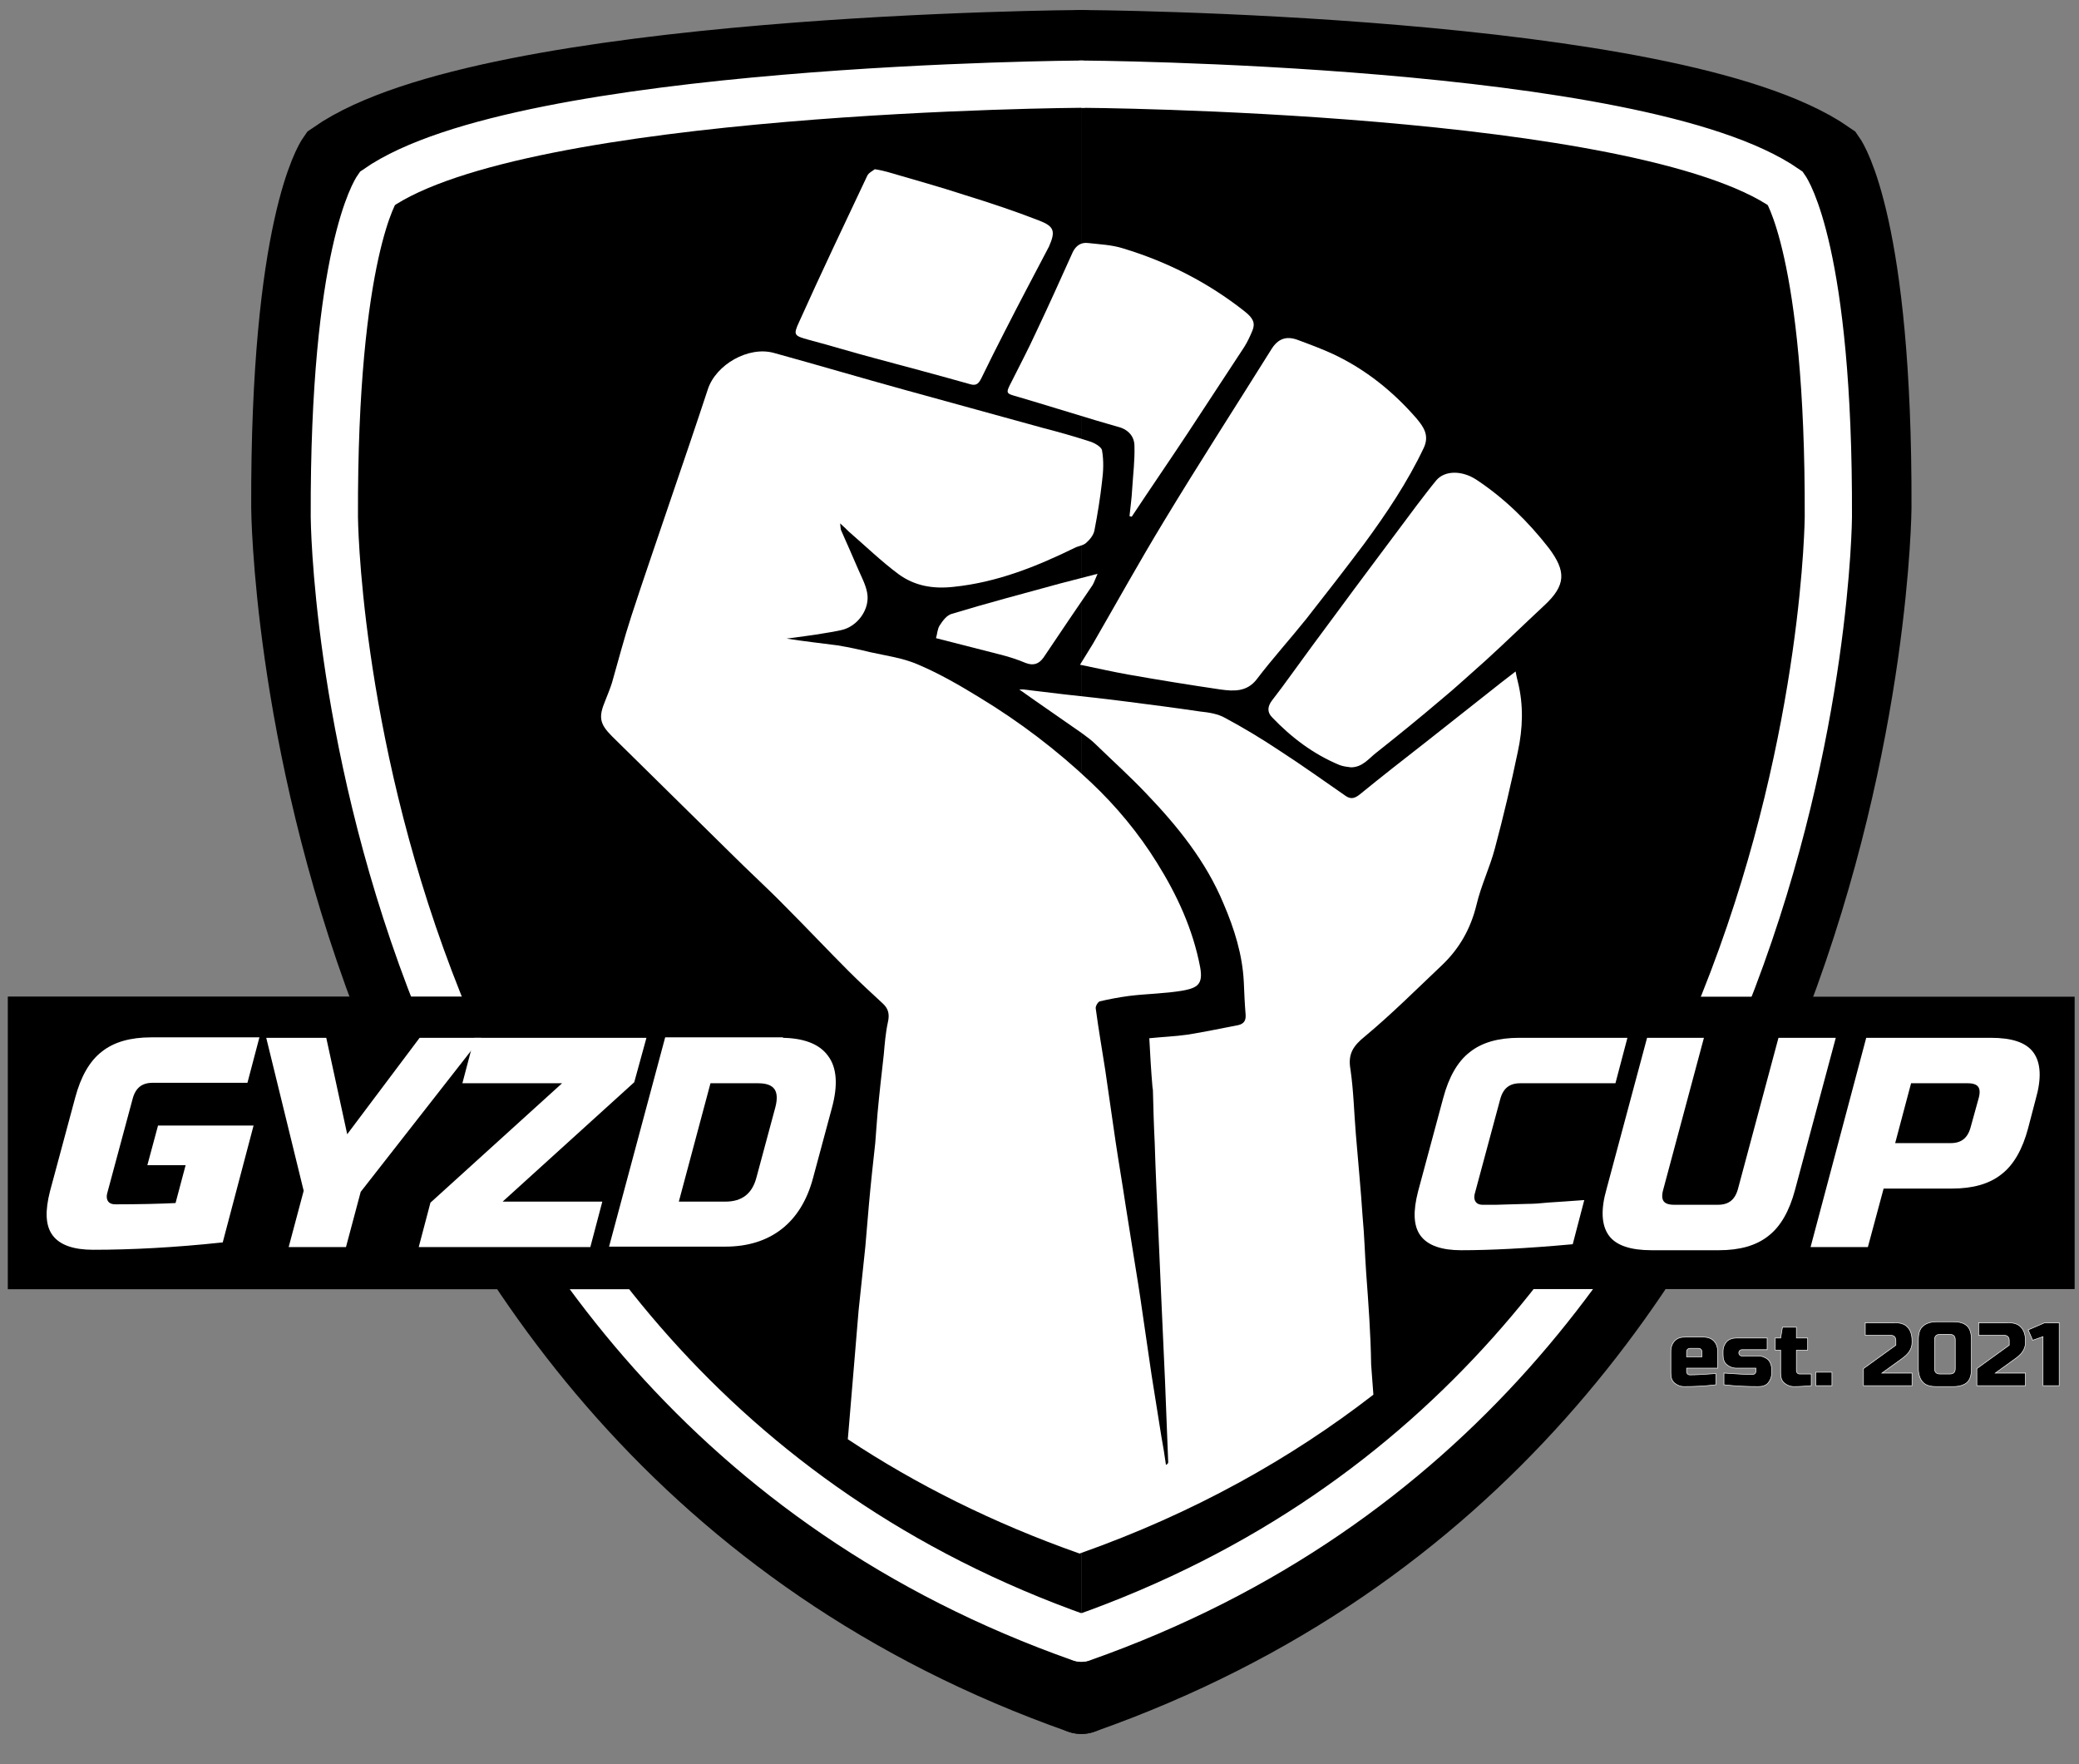 <?xml version="1.0" encoding="utf-8"?>
<!-- Generator: Adobe Illustrator 26.0.3, SVG Export Plug-In . SVG Version: 6.00 Build 0)  -->
<svg version="1.1" id="Vrstva_1" xmlns="http://www.w3.org/2000/svg" xmlns:xlink="http://www.w3.org/1999/xlink" x="0px" y="0px"
	 viewBox="0 0 462 392" style="enable-background:new 0 0 462 392;" xml:space="preserve">
<rect x="0" y="0" width="462" height="392" fill="#808080" stroke="none"/>
<style type="text/css">
	.st0{stroke:#000000;stroke-width:17.754;stroke-miterlimit:10;}
	.st1{stroke:#000000;stroke-width:17.754;stroke-linecap:round;stroke-miterlimit:10;}
	.st2{stroke:#FFFFFF;stroke-width:10.5;stroke-miterlimit:10;}
	.st3{stroke:#FFFFFF;stroke-width:10.5;stroke-linecap:round;stroke-miterlimit:10;}
	.st4{stroke:#000000;stroke-width:0.864;stroke-miterlimit:10;}
	.st5{stroke:#000000;stroke-width:0.93;stroke-miterlimit:10;}
	.st6{fill:#FFFFFF;}
	.st7{stroke:#FFFFFF;stroke-width:0.125;stroke-miterlimit:10;}
	.st8{fill:#FFFFFF;stroke:#FFFFFF;stroke-miterlimit:10;}
</style>
<g>
	<path class="st0" d="M102.6-8.4"/>
	<path class="st0" d="M102.6-8.4"/>
	<g>
		<path class="st1" d="M240.3,11.1c0,0,131.4,0.7,165.6,24.5c0,0,10.2,14.7,10,77.2c0,0-1.4,202.2-175.6,263.6"/>
		<path class="st1" d="M240.3,11.1c0,0-131.4,0.7-165.6,24.5c0,0-10.2,14.7-10,77.2c0,0,1.4,202.2,175.6,263.6"/>
	</g>
</g>
<g>
	<path class="st2" d="M110.2,0.2"/>
	<path class="st2" d="M110.2,0.2"/>
	<g>
		<path class="st3" d="M240.3,18.7c0,0,124.2,0.7,156.5,23.2c0,0,9.7,13.9,9.5,73c0,0-1.3,191.1-165.9,249.1"/>
		<path class="st3" d="M240.3,18.7c0,0-124.2,0.7-156.5,23.2c0,0-9.7,13.9-9.5,73c0,0,1.3,191.1,165.9,249.1"/>
	</g>
</g>
<rect x="329.1" y="221.9" class="st4" width="131.5" height="64.1"/>
<rect x="2.2" y="221.9" class="st5" width="152.6" height="64.1"/>
<g>
	<path class="st6" d="M303.6,282.9c-0.3-4.2-0.4-8.4-0.8-12.6c-0.4-6.1-1-12.2-1.5-18.3c-0.4-4.8-0.5-9.6-1.2-14.4
		c-0.6-3.4,0.6-5.2,3.2-7.3c6-5,11.5-10.5,17.1-15.8c3.9-3.7,6.4-8.1,7.7-13.4c1-4.3,3-8.4,4.1-12.6c1.9-7.1,3.6-14.3,5.1-21.5
		c1.1-5.1,1.3-10.3,0-15.5c-0.2-0.7-0.3-1.3-0.5-2.3c-2.2,1.7-4.3,3.3-6.4,5c-4.4,3.5-8.9,7-13.3,10.5c-5,3.9-10,7.8-14.9,11.8
		c-1,0.8-1.9,1.2-3.1,0.4c-4.9-3.4-9.8-6.9-14.9-10.2c-3.9-2.6-7.9-5-12-7.2c-1.6-0.9-3.6-1.2-5.5-1.4c-5.4-0.8-10.8-1.5-16.3-2.2
		c-4.6-0.6-9.2-1.1-13.8-1.6c-3.1-0.4-6.1-0.7-9.2-1.1c-0.4,0-0.8,0-0.9,0c4.5,3.2,9.2,6.4,13.9,9.7c1.1,0.8,2.2,1.6,3.2,2.6
		c3.7,3.6,7.6,7.1,11.1,10.8c7,7.3,13.3,15.1,17.2,24.5c2.4,5.6,4.2,11.3,4.5,17.4c0.1,2.4,0.2,4.8,0.4,7.2c0.1,1.3-0.3,2.1-1.7,2.4
		c-3.7,0.7-7.4,1.5-11.2,2.1c-2.8,0.4-5.6,0.5-8.5,0.8c0.2,3.8,0.4,7.3,0.7,10.8c0,0.2,0.1,0.5,0.1,0.7c0.1,3.9,0.2,7.8,0.4,11.7
		c0.2,6.5,0.5,12.9,0.8,19.4c0.2,5.3,0.5,10.7,0.7,16c0.3,5.9,0.5,11.8,0.8,17.7c0.2,6,0.5,11.9,0.7,17.9c0,0.2-0.1,0.4-0.5,0.6
		c-0.3-2.1-0.6-4.1-1-6.2c-0.7-4.6-1.5-9.2-2.2-13.8c-0.7-4.6-1.3-9.1-2-13.7c-0.6-4.3-1.3-8.6-2-12.9c-0.6-3.8-1.2-7.5-1.8-11.3
		c-0.7-4.7-1.5-9.3-2.2-14c-0.8-5.3-1.5-10.6-2.3-15.9c-0.7-4.5-1.5-9.1-2.1-13.6c-0.1-0.5,0.5-1.5,0.9-1.6c2.1-0.5,4.3-0.9,6.5-1.2
		c4-0.5,8-0.5,12-1.2c3.2-0.6,4.5-1.4,3.8-5.2c-1.6-8.4-5.1-16-9.6-23.2c-4.1-6.6-9-12.5-14.6-17.8c-7.6-7.2-15.9-13.5-24.8-18.9
		c-4.4-2.7-8.9-5.3-13.6-7.3c-3.4-1.5-7.2-2-10.8-2.8c-2.4-0.6-4.8-1.1-7.2-1.5c-3.8-0.5-7.5-0.9-11.3-1.5c2.8-0.4,5.6-0.7,8.4-1.2
		c1.3-0.2,2.5-0.4,3.8-0.7c3.6-0.8,6.4-4.7,5.7-8.3c-0.3-1.7-1.2-3.4-1.9-5c-1.3-3-2.6-6-3.9-8.9c-0.1-0.3-0.1-0.6-0.2-1.5
		c0.9,0.8,1.4,1.3,1.9,1.8c3.7,3.2,7.2,6.6,11.1,9.5c3.6,2.6,7.6,3.3,12.2,2.8c9.7-1,18.4-4.5,27-8.7c0.8-0.4,1.9-0.5,2.5-1.1
		c0.8-0.7,1.6-1.7,1.8-2.7c0.7-3.6,1.3-7.3,1.7-10.9c0.3-2.3,0.4-4.6,0-6.9c-0.1-0.8-1.7-1.7-2.7-2c-3.4-1.1-6.9-2.1-10.4-3
		c-10.2-2.8-20.3-5.6-30.5-8.4c-9.8-2.7-19.6-5.6-29.4-8.3c-5.6-1.5-12.8,2.6-14.6,8.1c-2.7,8.2-5.5,16.4-8.3,24.6
		c-2.9,8.6-5.9,17.2-8.7,25.8c-1.6,4.9-2.9,9.9-4.3,14.8c-0.4,1.3-1,2.7-1.5,4c-1.5,3.6-1.3,5.1,1.5,7.9c8.8,8.7,17.6,17.3,26.4,26
		c4,4,8.2,7.8,12.1,11.8c4.8,4.8,9.4,9.7,14.1,14.4c2.5,2.5,5,4.8,7.6,7.2c1.3,1.2,1.5,2.5,1.1,4.2c-0.5,2.3-0.7,4.8-0.9,7.1
		c-0.5,4.4-1,8.8-1.4,13.2c-0.2,2.1-0.3,4.3-0.5,6.5c-0.5,4.5-1,9.1-1.4,13.6c-0.3,3.1-0.5,6.3-0.8,9.4c-0.5,4.7-1,9.4-1.5,14.2
		c-0.3,3.2-0.5,6.4-0.8,9.6c-0.5,6-1,11.9-1.5,17.9c0,0.4-0.1,0.7-0.1,1.1c15.1,10,32.2,18.6,51.5,25.4c25.5-9,47.1-21.2,65.3-35.3
		c-0.2-2.2-0.3-4.5-0.5-6.7C304.6,296.4,304.1,289.7,303.6,282.9z"/>
	<path class="st6" d="M303.1,120.9c5-6.8,9.7-13.8,13.3-21.4c1.3-2.8-0.1-4.7-1.6-6.5c-5.2-6-11.3-10.9-18.5-14.3
		c-2.6-1.2-5.3-2.2-8-3.2c-2.5-0.9-4.3-0.2-5.7,2c-8,12.8-16.2,25.5-24,38.4c-5.4,8.9-10.5,18.1-15.7,27.1c-0.9,1.5-1.8,2.9-2.9,4.7
		c3.9,0.8,7.4,1.6,10.8,2.2c6.8,1.2,13.6,2.3,20.4,3.3c2.9,0.4,5.9,0.6,8.1-2.3c3.5-4.6,7.4-8.9,11-13.4
		C294.7,131.9,298.9,126.5,303.1,120.9z"/>
	<path class="st6" d="M328.1,106.6c-3.2-2.1-7-2.1-8.9,0.1c-1.5,1.8-2.9,3.7-4.3,5.5c-6.1,8.2-12.3,16.4-18.4,24.7
		c-3.3,4.4-6.5,8.8-9.7,13.2c-1.3,1.8-2.7,3.7-4.1,5.5c-1,1.3-1.2,2.6,0,3.8c4.3,4.5,9.2,8.2,15,10.6c0.8,0.3,1.7,0.4,2.5,0.5
		c2.6,0,4-2,5.7-3.3c4.8-3.8,9.6-7.7,14.3-11.7c3.4-2.8,6.6-5.8,9.9-8.7c4.4-4,8.6-8.1,13-12.2c5-4.6,4.9-7.7,1.1-12.8
		C339.6,115.9,334.3,110.7,328.1,106.6z"/>
	<path class="st6" d="M230.9,49c-5.4-2.1-10.8-3.9-16.3-5.6c-5.8-1.9-11.6-3.5-17.4-5.2c-0.8-0.2-1.5-0.4-2.8-0.6
		c-0.5,0.4-1.4,0.8-1.7,1.5c-5.1,10.8-10.2,21.5-15.1,32.4c-1.4,3-1.1,3.1,2.1,4c4.9,1.3,9.8,2.8,14.7,4.1
		c7.1,1.9,14.2,3.8,21.3,5.8c1.4,0.4,1.9-0.4,2.4-1.4c1.7-3.5,3.4-6.9,5.2-10.4c3.2-6.3,6.5-12.5,9.8-18.8
		C234.6,51.4,234.3,50.3,230.9,49z"/>
	<path class="st6" d="M252.1,99.1c0.1,3.1-0.3,6.3-0.5,9.5c-0.1,2.1-0.4,4.1-0.6,6.1c0.2,0,0.3,0.1,0.5,0.1
		c4.1-6.2,8.3-12.3,12.4-18.5c4.2-6.4,8.4-12.8,12.6-19.2c0.7-1.1,1.3-2.4,1.8-3.6c0.7-1.7,0.2-2.8-1.7-4.3c-8.1-6.4-17.1-11-27-14
		c-2.5-0.8-5.2-0.9-7.8-1.2c-1.6-0.2-2.7,0.6-3.4,2c-2.7,6-5.4,12-8.2,17.9c-1.7,3.7-3.6,7.3-5.4,10.9c-1.4,2.7-1.3,2.6,1.5,3.4
		c5.8,1.7,11.5,3.5,17.2,5.2c1.6,0.5,3.2,0.9,4.8,1.4C250.5,95.3,252.1,96.8,252.1,99.1z"/>
	<path class="st6" d="M243.9,127.5c-3.1,0.8-5.8,1.5-8.5,2.2c-8,2.2-16,4.3-23.9,6.7c-1.1,0.3-2,1.5-2.7,2.6
		c-0.5,0.8-0.5,1.8-0.8,2.8c4.7,1.2,9.4,2.4,14.1,3.6c2,0.5,3.9,1.1,5.8,1.9c1.8,0.7,3,0.2,4-1.2c3.6-5.4,7.3-10.8,10.9-16.1
		C243.2,129.3,243.4,128.6,243.9,127.5z"/>
</g>
<g>
	<path class="st7" d="M381.3,307.7c-2.6,0.3-4.9,0.4-7,0.4c-0.9,0-1.6-0.3-2.2-0.8s-0.8-1.3-0.8-2.2v-4.8c0-1,0.3-1.8,0.9-2.4
		c0.6-0.6,1.3-0.8,2.3-0.8h4c1,0,1.8,0.3,2.3,0.8c0.6,0.6,0.9,1.4,0.9,2.4v3.7h-6.9v0.8c0,0.2,0.1,0.4,0.2,0.5
		c0.1,0.1,0.3,0.2,0.5,0.2c1.3,0,3.3-0.1,5.8-0.3V307.7z M375.6,299.6c-0.5,0-0.8,0.3-0.8,0.8v1.1h3.4v-1.1c0-0.5-0.3-0.8-0.8-0.8
		H375.6z"/>
	<path class="st7" d="M383.1,305.1c2.7,0.2,4.8,0.3,6.4,0.3c0.2,0,0.4-0.1,0.5-0.2c0.1-0.1,0.2-0.3,0.2-0.5V304h-4.3
		c-0.9,0-1.6-0.3-2.2-0.8s-0.8-1.3-0.8-2.2v-0.7c0-0.9,0.3-1.6,0.8-2.2c0.5-0.5,1.3-0.8,2.2-0.8h6.8v2.6h-5.6
		c-0.2,0-0.4,0.1-0.5,0.2c-0.1,0.1-0.2,0.3-0.2,0.5s0.1,0.4,0.2,0.5c0.1,0.1,0.3,0.2,0.5,0.2h3.6c0.9,0,1.6,0.3,2.2,0.8
		c0.5,0.5,0.8,1.3,0.8,2.2v0.8c0,0.9-0.3,1.6-0.8,2.2s-1.3,0.8-2.2,0.8c-2.4,0-4.9-0.1-7.6-0.4V305.1z"/>
	<path class="st7" d="M402.5,307.9c-1.3,0.1-2.6,0.2-3.8,0.2c-0.9,0-1.6-0.3-2.2-0.8s-0.8-1.3-0.8-2.2V300h-1.2v-2.7h1.2l0.4-2.4
		h3.1v2.4h2.5v2.7h-2.5v4.6c0,0.2,0.1,0.4,0.2,0.5c0.1,0.1,0.3,0.2,0.5,0.2h2.6V307.9z"/>
	<path class="st7" d="M403.5,304.9h3.6v3h-3.6V304.9z"/>
	<path class="st7" d="M424.9,298.3c0,1.1-0.5,2.1-1.4,2.9c-0.3,0.3-0.6,0.5-1,0.8l-4.3,3.1h6.7v2.8h-10.8v-3.8l7.2-5.2v-1
		c0-0.8-0.4-1.2-1.2-1.2h-5.6v-2.8h6.4c1.4,0,2.4,0.3,3,1c0.6,0.6,1,1.6,1,3V298.3z"/>
	<path class="st7" d="M438.1,304.1c0,1.4-0.3,2.4-0.9,3c-0.6,0.6-1.7,1-3.1,1h-3.8c-1.4,0-2.4-0.3-3-1c-0.6-0.6-1-1.7-1-3v-6.4
		c0-1.4,0.3-2.4,1-3c0.6-0.6,1.7-1,3-1h3.8c1.4,0,2.4,0.3,3.1,1c0.6,0.6,0.9,1.7,0.9,3V304.1z M434.5,297.7c0-0.8-0.4-1.2-1.2-1.2
		h-2.2c-0.8,0-1.2,0.4-1.2,1.2v6.4c0,0.8,0.4,1.2,1.2,1.2h2.2c0.8,0,1.2-0.4,1.2-1.2V297.7z"/>
	<path class="st7" d="M450.1,298.3c0,1.1-0.5,2.1-1.4,2.9c-0.3,0.3-0.6,0.5-1,0.8l-4.3,3.1h6.7v2.8h-10.8v-3.8l7.2-5.2v-1
		c0-0.8-0.4-1.2-1.2-1.2h-5.6v-2.8h6.4c1.4,0,2.4,0.3,3,1c0.6,0.6,1,1.6,1,3V298.3z"/>
	<path class="st7" d="M454,307.9V297l-2.3,0.8l-1-2.3l3.7-1.6h3.2v14H454z"/>
</g>
<g>
	<path class="st8" d="M349.1,276c-9.9,0.9-18,1.3-24.4,1.3c-4.2,0-7.1-1-8.6-3c-1.5-2-1.6-5.1-0.5-9.4l5.6-20.8
		c1.2-4.5,3.1-7.9,5.7-9.9c2.6-2.1,6.2-3.1,10.7-3.1h23.4l-2.4,9.1h-20.8c-2.6,0-4.2,1.3-4.9,3.9l-5.6,20.8c-0.3,1-0.2,1.8,0.2,2.4
		c0.4,0.6,1.1,0.9,2,0.9s1.9,0,3,0c1.1,0,2.2-0.1,3.4-0.1c1.2,0,2.4-0.1,3.6-0.1c1.2,0,2.8-0.1,4.7-0.3c1.9-0.1,4.3-0.3,7.2-0.5
		L349.1,276z"/>
	<path class="st8" d="M395.6,231.1h11.7l-8.9,33.2c-1.2,4.5-3.1,7.9-5.7,9.9c-2.6,2.1-6.2,3.1-10.7,3.1h-15c-4.5,0-7.6-1-9.1-3.1
		c-1.5-2.1-1.7-5.4-0.4-9.9l8.9-33.2H378l-8.9,33.2c-0.7,2.6,0.3,3.9,2.9,3.9h9.8c2.6,0,4.2-1.3,4.9-3.9L395.6,231.1z"/>
	<path class="st8" d="M415.1,231.1h27.3c4.6,0,7.6,1,9.1,3.1c1.5,2.1,1.7,5.4,0.4,9.9l-1.7,6.5c-1.2,4.5-3.1,7.9-5.7,9.9
		c-2.6,2.1-6.2,3.1-10.7,3.1h-15.6l-3.5,13h-11.7L415.1,231.1z M440.2,244.1c0.7-2.6-0.3-3.9-2.9-3.9h-13l-3.8,14.3h13
		c2.6,0,4.2-1.3,4.9-3.9L440.2,244.1z"/>
</g>
<g>
	<path class="st8" d="M49.1,275.6c-10.4,1.1-19.9,1.6-28.4,1.6c-4.2,0-7.1-1-8.6-3c-1.5-2-1.6-5.1-0.5-9.4l5.6-20.8
		c1.2-4.5,3.1-7.9,5.7-9.9c2.6-2.1,6.2-3.1,10.7-3.1h23.4l-2.4,9.1H33.9c-2.6,0-4.2,1.3-4.9,3.9l-5.6,20.8c-0.3,1-0.2,1.8,0.2,2.4
		c0.4,0.6,1.1,0.9,2.1,0.9c5,0,9.6-0.1,13.7-0.3l2.5-9.4h-8.5l2.1-7.8h20.2L49.1,275.6z"/>
	<path class="st8" d="M59.8,231.1h12.3l4.8,22.1l16.6-22.1h12.4l-26.2,33.5l-3.2,12H64.8l3.2-12L59.8,231.1z"/>
	<path class="st8" d="M140.5,240.2l-30.1,27.3h22.8l-2.4,9.1H93.7l2.4-9.1l30.1-27.3h-22.8l2.4-9.1H143L140.5,240.2z"/>
	<path class="st8" d="M173.5,231.1c4.9,0,8.3,1.3,10.1,3.8c1.9,2.5,2.1,6.3,0.8,11.1l-4.2,15.6c-1.3,4.9-3.6,8.6-6.8,11.1
		c-3.2,2.5-7.3,3.8-12.2,3.8H136l12.2-45.5H173.5z M172.8,246.1c1-3.9-0.4-5.9-4.3-5.9h-11l-7.3,27.3h11c3.9,0,6.4-1.9,7.4-5.8
		L172.8,246.1z"/>
</g>
</svg>
